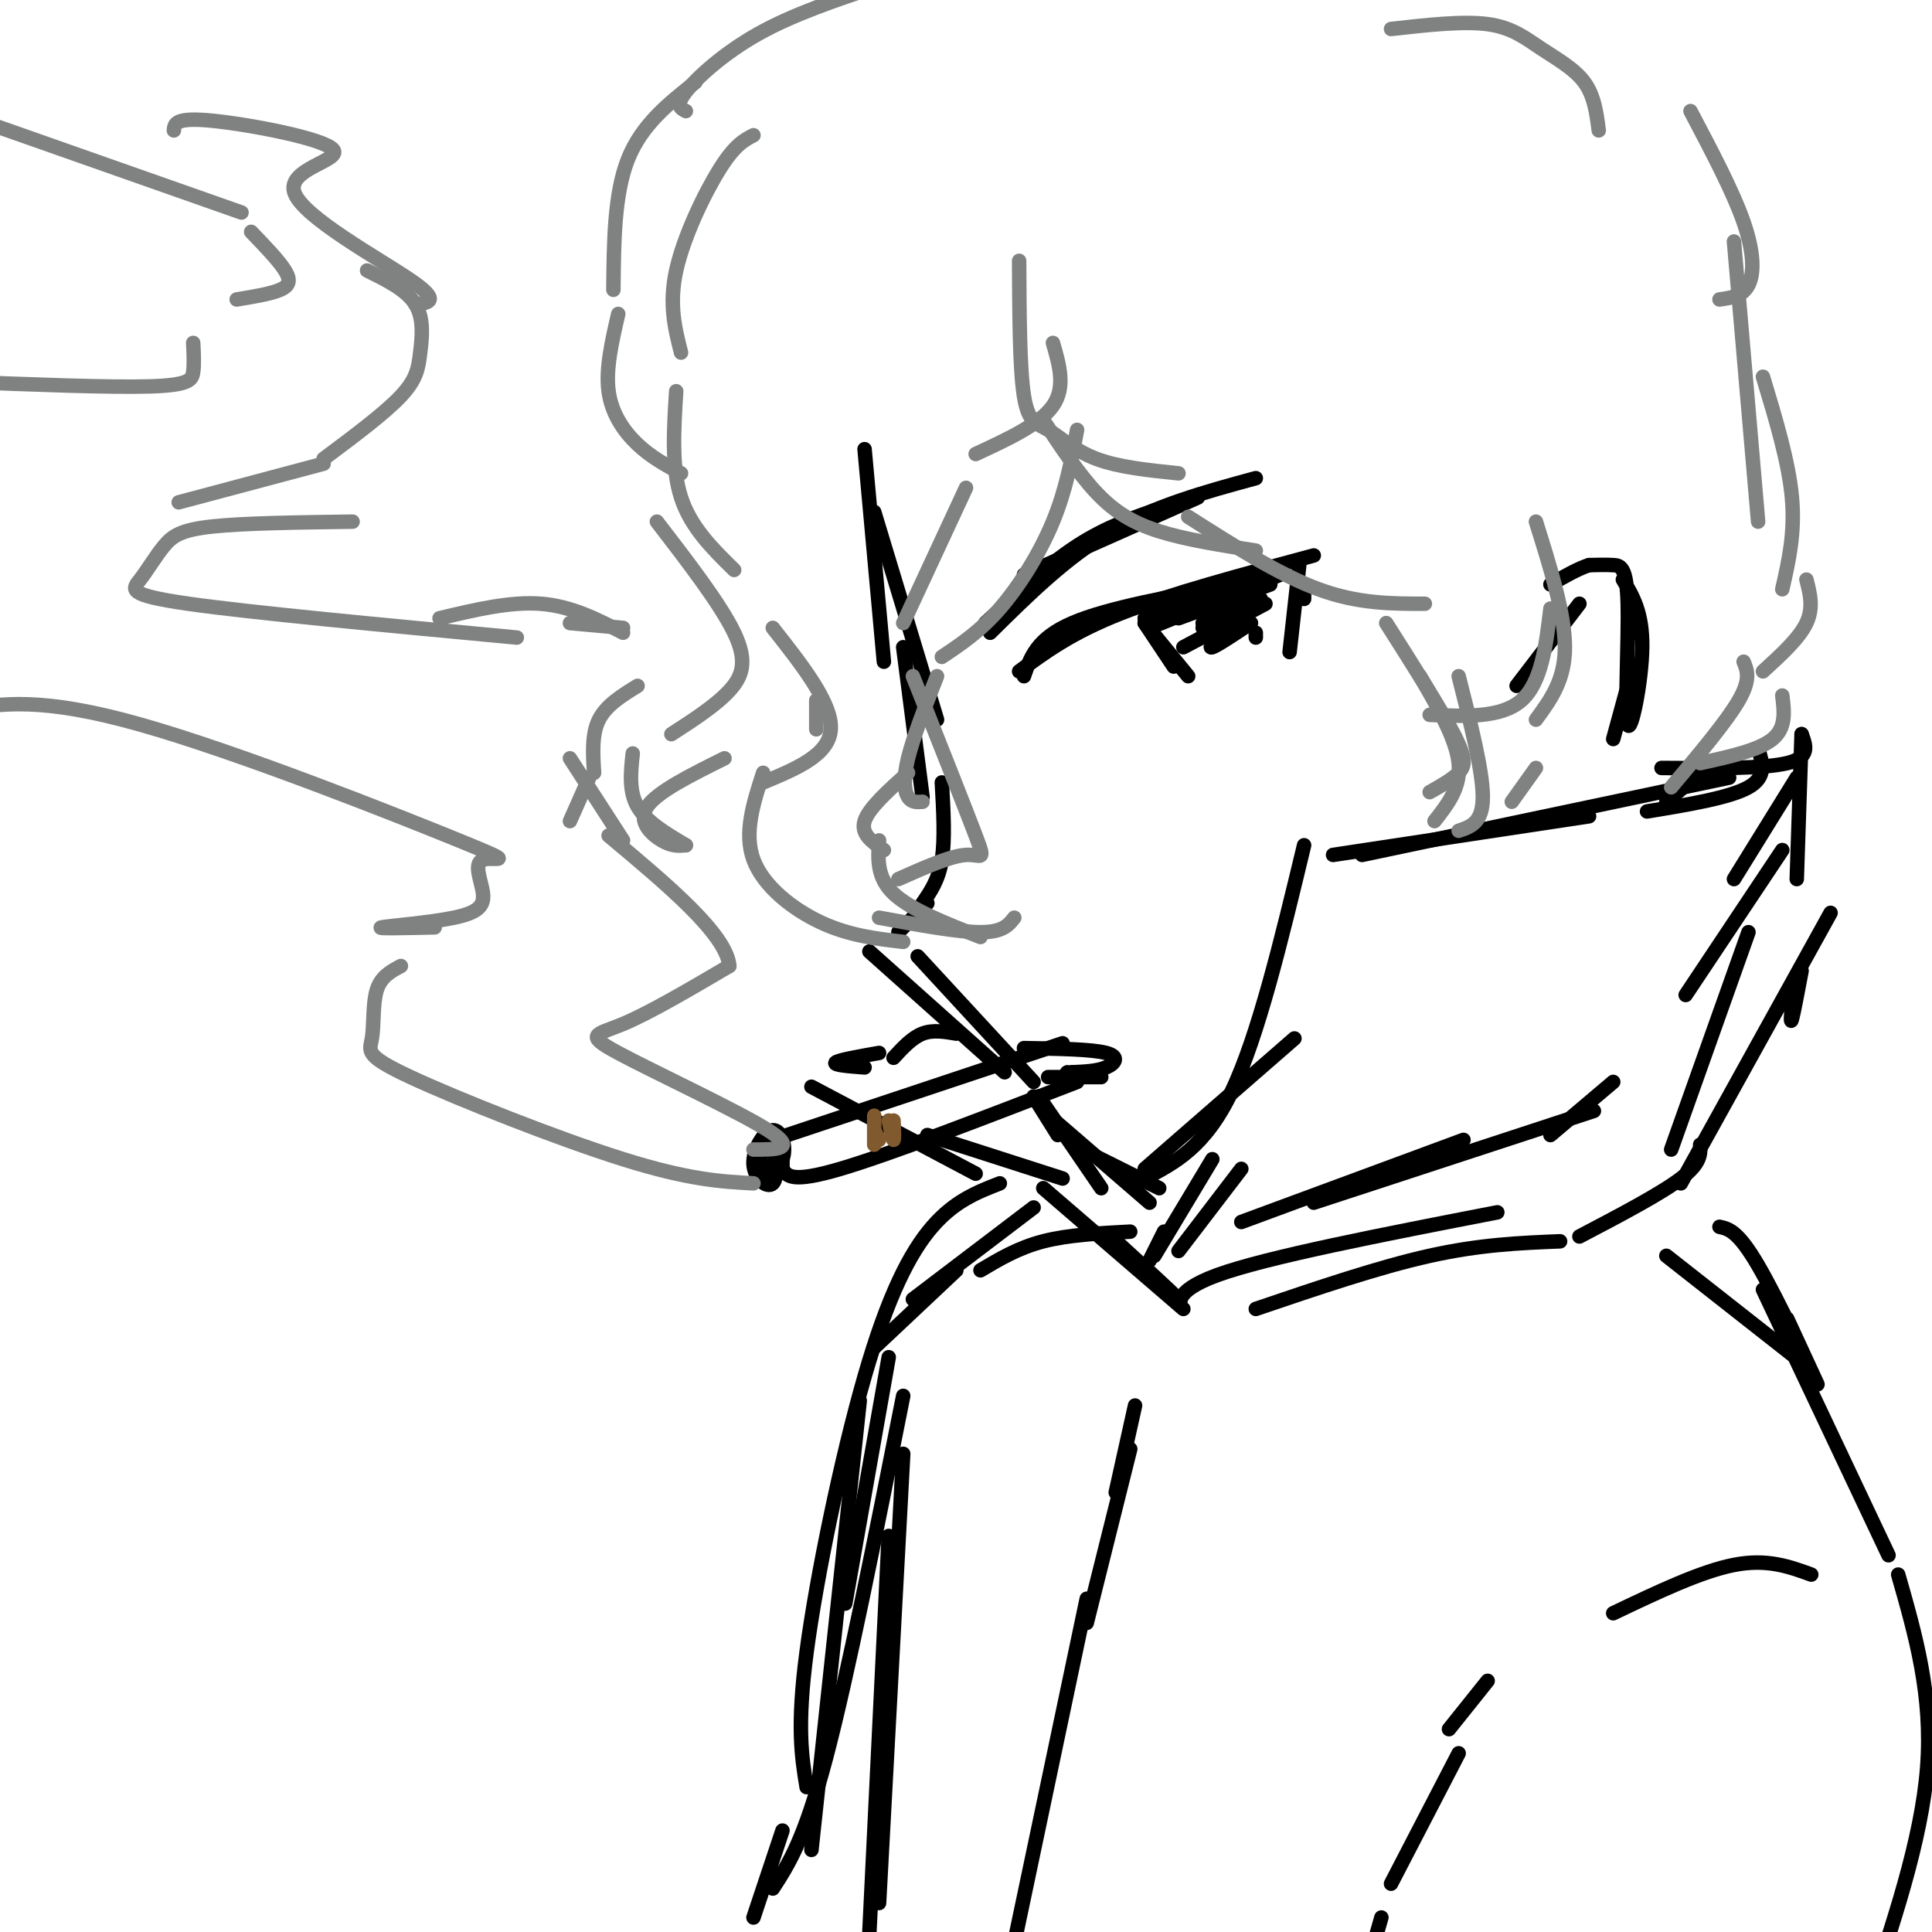 <svg viewBox='0 0 400 400' version='1.1' xmlns='http://www.w3.org/2000/svg' xmlns:xlink='http://www.w3.org/1999/xlink'><g fill='none' stroke='rgb(0,0,0)' stroke-width='3' stroke-linecap='round' stroke-linejoin='round'><path d='M179,93c0.000,0.000 4.000,44.000 4,44'/><path d='M181,106c0.000,0.000 13.000,43.000 13,43'/><path d='M187,134c0.000,0.000 4.000,31.000 4,31'/><path d='M195,162c0.333,5.917 0.667,11.833 0,16c-0.667,4.167 -2.333,6.583 -4,9'/><path d='M192,187c0.000,0.000 -6.000,6.000 -6,6'/><path d='M180,197c0.000,0.000 28.000,25.000 28,25'/><path d='M190,198c0.000,0.000 24.000,26.000 24,26'/><path d='M212,140c1.333,-3.917 2.667,-7.833 10,-11c7.333,-3.167 20.667,-5.583 34,-8'/><path d='M211,139c5.417,-4.000 10.833,-8.000 21,-12c10.167,-4.000 25.083,-8.000 40,-12'/><path d='M237,128c0.000,0.000 27.000,-10.000 27,-10'/><path d='M237,129c0.000,0.000 9.000,11.000 9,11'/><path d='M237,129c0.000,0.000 6.000,9.000 6,9'/><path d='M244,128c0.000,0.000 19.000,-7.000 19,-7'/><path d='M238,130c0.000,0.000 27.000,-11.000 27,-11'/><path d='M249,129c0.000,0.000 12.000,-5.000 12,-5'/><path d='M249,130c0.000,0.000 12.000,-6.000 12,-6'/><path d='M245,134c0.000,0.000 17.000,-9.000 17,-9'/><path d='M253,131c-1.500,1.667 -3.000,3.333 -2,3c1.000,-0.333 4.500,-2.667 8,-5'/><path d='M260,131c0.000,0.000 0.000,1.000 0,1'/><path d='M270,122c0.000,0.000 0.000,2.000 0,2'/><path d='M269,117c0.000,0.000 -2.000,18.000 -2,18'/><path d='M204,129c6.417,-6.000 12.833,-12.000 19,-16c6.167,-4.000 12.083,-6.000 18,-8'/><path d='M205,131c7.917,-7.833 15.833,-15.667 25,-21c9.167,-5.333 19.583,-8.167 30,-11'/><path d='M248,103c0.000,0.000 -36.000,16.000 -36,16'/><path d='M314,142c0.000,0.000 13.000,-17.000 13,-17'/><path d='M337,142c0.000,0.000 -3.000,11.000 -3,11'/><path d='M270,175c-4.750,19.750 -9.500,39.500 -15,51c-5.500,11.500 -11.750,14.750 -18,18'/><path d='M237,242c0.000,0.000 31.000,-27.000 31,-27'/><path d='M276,177c0.000,0.000 53.000,-8.000 53,-8'/><path d='M282,177c0.000,0.000 76.000,-16.000 76,-16'/><path d='M372,161c0.000,0.000 -13.000,21.000 -13,21'/><path d='M369,176c0.000,0.000 -20.000,30.000 -20,30'/><path d='M336,120c2.046,3.411 4.093,6.823 4,14c-0.093,7.177 -2.324,18.120 -3,16c-0.676,-2.120 0.203,-17.301 0,-25c-0.203,-7.699 -1.486,-7.914 -3,-8c-1.514,-0.086 -3.257,-0.043 -5,0'/><path d='M329,117c-2.167,0.667 -5.083,2.333 -8,4'/><path d='M364,155c0.917,2.917 1.833,5.833 -2,8c-3.833,2.167 -12.417,3.583 -21,5'/><path d='M345,166c0.000,0.000 7.000,-6.000 7,-6'/><path d='M344,159c10.583,0.083 21.167,0.167 26,-1c4.833,-1.167 3.917,-3.583 3,-6'/><path d='M373,152c0.000,0.000 -1.000,30.000 -1,30'/><path d='M334,224c0.000,0.000 -13.000,11.000 -13,11'/><path d='M330,230c0.000,0.000 -58.000,19.000 -58,19'/><path d='M303,236c0.000,0.000 -46.000,17.000 -46,17'/><path d='M212,217c7.022,0.111 14.044,0.222 17,1c2.956,0.778 1.844,2.222 0,3c-1.844,0.778 -4.422,0.889 -7,1'/><path d='M222,222c-1.333,0.167 -1.167,0.083 -1,0'/><path d='M214,227c0.000,0.000 5.000,8.000 5,8'/><path d='M215,227c0.000,0.000 13.000,19.000 13,19'/><path d='M216,230c0.000,0.000 22.000,19.000 22,19'/><path d='M224,238c0.000,0.000 16.000,8.000 16,8'/><path d='M257,242c0.000,0.000 -13.000,17.000 -13,17'/><path d='M251,240c0.000,0.000 -12.000,20.000 -12,20'/><path d='M241,255c0.000,0.000 -3.000,6.000 -3,6'/><path d='M220,244c0.000,0.000 -28.000,-9.000 -28,-9'/><path d='M202,243c0.000,0.000 -34.000,-18.000 -34,-18'/><path d='M216,246c0.000,0.000 29.000,25.000 29,25'/><path d='M230,256c6.311,5.756 12.622,11.511 14,13c1.378,1.489 -2.178,-1.289 8,-5c10.178,-3.711 34.089,-8.356 58,-13'/><path d='M260,271c12.750,-4.333 25.500,-8.667 36,-11c10.500,-2.333 18.750,-2.667 27,-3'/><path d='M327,256c8.417,-4.417 16.833,-8.833 21,-12c4.167,-3.167 4.083,-5.083 4,-7'/><path d='M346,238c0.000,0.000 16.000,-45.000 16,-45'/><path d='M373,201c-0.833,4.417 -1.667,8.833 -2,10c-0.333,1.167 -0.167,-0.917 0,-3'/><path d='M379,189c0.000,0.000 -31.000,56.000 -31,56'/><path d='M198,214c-2.417,-0.417 -4.833,-0.833 -7,0c-2.167,0.833 -4.083,2.917 -6,5'/><path d='M182,218c-4.250,0.750 -8.500,1.500 -9,2c-0.500,0.500 2.750,0.750 6,1'/><path d='M345,260c0.000,0.000 28.000,22.000 28,22'/><path d='M356,254c1.911,0.422 3.822,0.844 8,8c4.178,7.156 10.622,21.044 12,24c1.378,2.956 -2.311,-5.022 -6,-13'/><path d='M365,267c0.000,0.000 26.000,55.000 26,55'/><path d='M393,326c3.583,12.500 7.167,25.000 6,40c-1.167,15.000 -7.083,32.500 -13,50'/><path d='M375,326c-4.583,-1.667 -9.167,-3.333 -16,-2c-6.833,1.333 -15.917,5.667 -25,10'/><path d='M308,348c0.000,0.000 -8.000,10.000 -8,10'/><path d='M302,363c0.000,0.000 -14.000,27.000 -14,27'/><path d='M286,397c0.000,0.000 -4.000,14.000 -4,14'/><path d='M235,291c0.000,0.000 -4.000,18.000 -4,18'/><path d='M234,300c0.000,0.000 -9.000,36.000 -9,36'/><path d='M225,331c0.000,0.000 -16.000,76.000 -16,76'/><path d='M234,255c-6.417,0.333 -12.833,0.667 -18,2c-5.167,1.333 -9.083,3.667 -13,6'/><path d='M198,263c0.000,0.000 -17.000,16.000 -17,16'/><path d='M184,281c0.000,0.000 -9.000,51.000 -9,51'/><path d='M178,290c0.000,0.000 -10.000,93.000 -10,93'/><path d='M167,370c-1.024,-6.256 -2.048,-12.512 0,-28c2.048,-15.488 7.167,-40.208 12,-57c4.833,-16.792 9.381,-25.655 14,-31c4.619,-5.345 9.310,-7.173 14,-9'/><path d='M214,250c0.000,0.000 -25.000,19.000 -25,19'/><path d='M187,289c-5.750,29.000 -11.500,58.000 -16,75c-4.500,17.000 -7.750,22.000 -11,27'/><path d='M162,379c0.000,0.000 -6.000,18.000 -6,18'/><path d='M187,301c0.000,0.000 -5.000,93.000 -5,93'/><path d='M184,318c0.000,0.000 -4.000,82.000 -4,82'/><path d='M220,216c0.000,0.000 -57.000,19.000 -57,19'/><path d='M162,236c0.000,0.000 0.000,6.000 0,6'/><path d='M162,242c0.917,1.500 1.833,3.000 12,0c10.167,-3.000 29.583,-10.500 49,-18'/><path d='M228,223c0.000,0.000 -11.000,0.000 -11,0'/><path d='M158,241c-1.009,1.495 -2.017,2.990 -1,3c1.017,0.010 4.061,-1.464 5,-4c0.939,-2.536 -0.226,-6.132 -2,-6c-1.774,0.132 -4.156,3.994 -4,7c0.156,3.006 2.850,5.155 4,4c1.150,-1.155 0.757,-5.616 0,-7c-0.757,-1.384 -1.879,0.308 -3,2'/><path d='M157,240c-0.500,0.500 -0.250,0.750 0,1'/></g>
<g fill='none' stroke='rgb(128,130,130)' stroke-width='3' stroke-linecap='round' stroke-linejoin='round'><path d='M156,238c4.673,0.012 9.345,0.024 3,-4c-6.345,-4.024 -23.708,-12.083 -31,-16c-7.292,-3.917 -4.512,-3.690 1,-6c5.512,-2.310 13.756,-7.155 22,-12'/><path d='M151,200c-0.500,-6.500 -12.750,-16.750 -25,-27'/><path d='M156,245c-6.671,-0.359 -13.343,-0.718 -27,-5c-13.657,-4.282 -34.300,-12.488 -44,-17c-9.700,-4.512 -8.458,-5.330 -8,-8c0.458,-2.670 0.131,-7.191 1,-10c0.869,-2.809 2.935,-3.904 5,-5'/><path d='M90,192c-6.143,0.136 -12.286,0.273 -11,0c1.286,-0.273 10.002,-0.955 15,-2c4.998,-1.045 6.278,-2.454 6,-5c-0.278,-2.546 -2.116,-6.229 0,-7c2.116,-0.771 8.185,1.369 -5,-4c-13.185,-5.369 -45.624,-18.248 -66,-24c-20.376,-5.752 -28.688,-4.376 -37,-3'/><path d='M129,174c0.000,0.000 -11.000,-17.000 -11,-17'/><path d='M118,170c0.000,0.000 4.000,-9.000 4,-9'/><path d='M123,160c-0.250,-4.000 -0.500,-8.000 1,-11c1.500,-3.000 4.750,-5.000 8,-7'/><path d='M129,130c0.000,0.000 -11.000,-1.000 -11,-1'/><path d='M129,131c-5.333,-2.750 -10.667,-5.500 -17,-6c-6.333,-0.500 -13.667,1.250 -21,3'/><path d='M107,132c-27.490,-2.574 -54.979,-5.148 -68,-7c-13.021,-1.852 -11.573,-2.981 -10,-5c1.573,-2.019 3.270,-4.928 5,-7c1.730,-2.072 3.494,-3.306 10,-4c6.506,-0.694 17.753,-0.847 29,-1'/><path d='M37,104c0.000,0.000 30.000,-8.000 30,-8'/><path d='M67,95c6.339,-4.732 12.679,-9.464 16,-13c3.321,-3.536 3.625,-5.875 4,-9c0.375,-3.125 0.821,-7.036 -1,-10c-1.821,-2.964 -5.911,-4.982 -10,-7'/><path d='M52,48c2.867,2.978 5.733,5.956 7,8c1.267,2.044 0.933,3.156 -1,4c-1.933,0.844 -5.467,1.422 -9,2'/><path d='M40,71c0.111,2.178 0.222,4.356 0,6c-0.222,1.644 -0.778,2.756 -9,3c-8.222,0.244 -24.111,-0.378 -40,-1'/><path d='M86,63c2.724,-0.297 5.448,-0.593 -1,-5c-6.448,-4.407 -22.069,-12.923 -24,-18c-1.931,-5.077 9.826,-6.713 8,-9c-1.826,-2.287 -17.236,-5.225 -25,-6c-7.764,-0.775 -7.882,0.612 -8,2'/><path d='M50,44c0.000,0.000 -54.000,-19.000 -54,-19'/><path d='M156,28c-1.933,1.000 -3.867,2.000 -7,7c-3.133,5.000 -7.467,14.000 -9,21c-1.533,7.000 -0.267,12.000 1,17'/><path d='M140,81c-0.500,7.917 -1.000,15.833 1,22c2.000,6.167 6.500,10.583 11,15'/><path d='M160,130c6.167,7.833 12.333,15.667 12,21c-0.333,5.333 -7.167,8.167 -14,11'/><path d='M158,160c-2.022,6.244 -4.044,12.489 -2,18c2.044,5.511 8.156,10.289 14,13c5.844,2.711 11.422,3.356 17,4'/><path d='M218,71c1.333,4.583 2.667,9.167 0,13c-2.667,3.833 -9.333,6.917 -16,10'/><path d='M200,101c0.000,0.000 -13.000,28.000 -13,28'/><path d='M189,140c5.400,13.600 10.800,27.200 13,33c2.200,5.800 1.200,3.800 -2,4c-3.200,0.200 -8.600,2.600 -14,5'/><path d='M211,54c0.054,11.202 0.107,22.405 1,28c0.893,5.595 2.625,5.583 5,7c2.375,1.417 5.393,4.262 10,6c4.607,1.738 10.804,2.369 17,3'/><path d='M216,87c3.644,5.533 7.289,11.067 11,15c3.711,3.933 7.489,6.267 13,8c5.511,1.733 12.756,2.867 20,4'/><path d='M287,129c5.667,8.911 11.333,17.822 14,23c2.667,5.178 2.333,6.622 1,8c-1.333,1.378 -3.667,2.689 -6,4'/><path d='M294,140c3.750,6.500 7.500,13.000 8,18c0.500,5.000 -2.250,8.500 -5,12'/><path d='M321,126c-0.917,7.667 -1.833,15.333 -6,19c-4.167,3.667 -11.583,3.333 -19,3'/><path d='M142,23c-1.111,-0.578 -2.222,-1.156 0,-4c2.222,-2.844 7.778,-7.956 15,-12c7.222,-4.044 16.111,-7.022 25,-10'/><path d='M288,6c7.458,-0.839 14.917,-1.679 20,-1c5.083,0.679 7.792,2.875 11,5c3.208,2.125 6.917,4.179 9,7c2.083,2.821 2.542,6.411 3,10'/><path d='M350,23c4.400,8.333 8.800,16.667 11,23c2.200,6.333 2.200,10.667 1,13c-1.200,2.333 -3.600,2.667 -6,3'/><path d='M359,50c0.000,0.000 5.000,58.000 5,58'/><path d='M374,120c0.750,2.917 1.500,5.833 0,9c-1.500,3.167 -5.250,6.583 -9,10'/><path d='M369,144c0.417,3.333 0.833,6.667 -2,9c-2.833,2.333 -8.917,3.667 -15,5'/><path d='M144,17c-5.583,4.417 -11.167,8.833 -14,16c-2.833,7.167 -2.917,17.083 -3,27'/><path d='M128,65c-1.311,5.667 -2.622,11.333 -2,16c0.622,4.667 3.178,8.333 6,11c2.822,2.667 5.911,4.333 9,6'/><path d='M136,108c6.600,8.578 13.200,17.156 16,23c2.800,5.844 1.800,8.956 -1,12c-2.800,3.044 -7.400,6.022 -12,9'/><path d='M131,156c-0.417,3.917 -0.833,7.833 1,11c1.833,3.167 5.917,5.583 10,8'/><path d='M142,175c-1.422,0.133 -2.844,0.267 -5,-1c-2.156,-1.267 -5.044,-3.933 -3,-7c2.044,-3.067 9.022,-6.533 16,-10'/><path d='M169,145c0.000,0.000 0.000,6.000 0,6'/><path d='M188,160c-4.083,3.667 -8.167,7.333 -9,10c-0.833,2.667 1.583,4.333 4,6'/><path d='M182,174c-0.250,3.833 -0.500,7.667 3,11c3.500,3.333 10.750,6.167 18,9'/><path d='M210,190c-1.167,1.500 -2.333,3.000 -7,3c-4.667,0.000 -12.833,-1.500 -21,-3'/><path d='M223,89c-1.156,6.244 -2.311,12.489 -5,19c-2.689,6.511 -6.911,13.289 -11,18c-4.089,4.711 -8.044,7.356 -12,10'/><path d='M194,140c-2.467,6.311 -4.933,12.622 -6,17c-1.067,4.378 -0.733,6.822 0,8c0.733,1.178 1.867,1.089 3,1'/><path d='M246,107c9.417,6.000 18.833,12.000 27,15c8.167,3.000 15.083,3.000 22,3'/><path d='M302,140c2.500,9.833 5.000,19.667 5,25c0.000,5.333 -2.500,6.167 -5,7'/><path d='M318,108c3.000,9.583 6.000,19.167 6,26c0.000,6.833 -3.000,10.917 -6,15'/><path d='M318,159c0.000,0.000 -5.000,7.000 -5,7'/><path d='M365,78c2.667,8.833 5.333,17.667 6,25c0.667,7.333 -0.667,13.167 -2,19'/><path d='M361,137c0.750,1.833 1.500,3.667 -1,8c-2.500,4.333 -8.250,11.167 -14,18'/></g>
<g fill='none' stroke='rgb(129,89,47)' stroke-width='3' stroke-linecap='round' stroke-linejoin='round'><path d='M185,232c0.083,2.000 0.167,4.000 0,4c-0.167,0.000 -0.583,-2.000 -1,-4'/><path d='M181,231c0.000,0.000 0.000,6.000 0,6'/><path d='M181,234c0.000,0.000 1.000,2.000 1,2'/></g>
</svg>